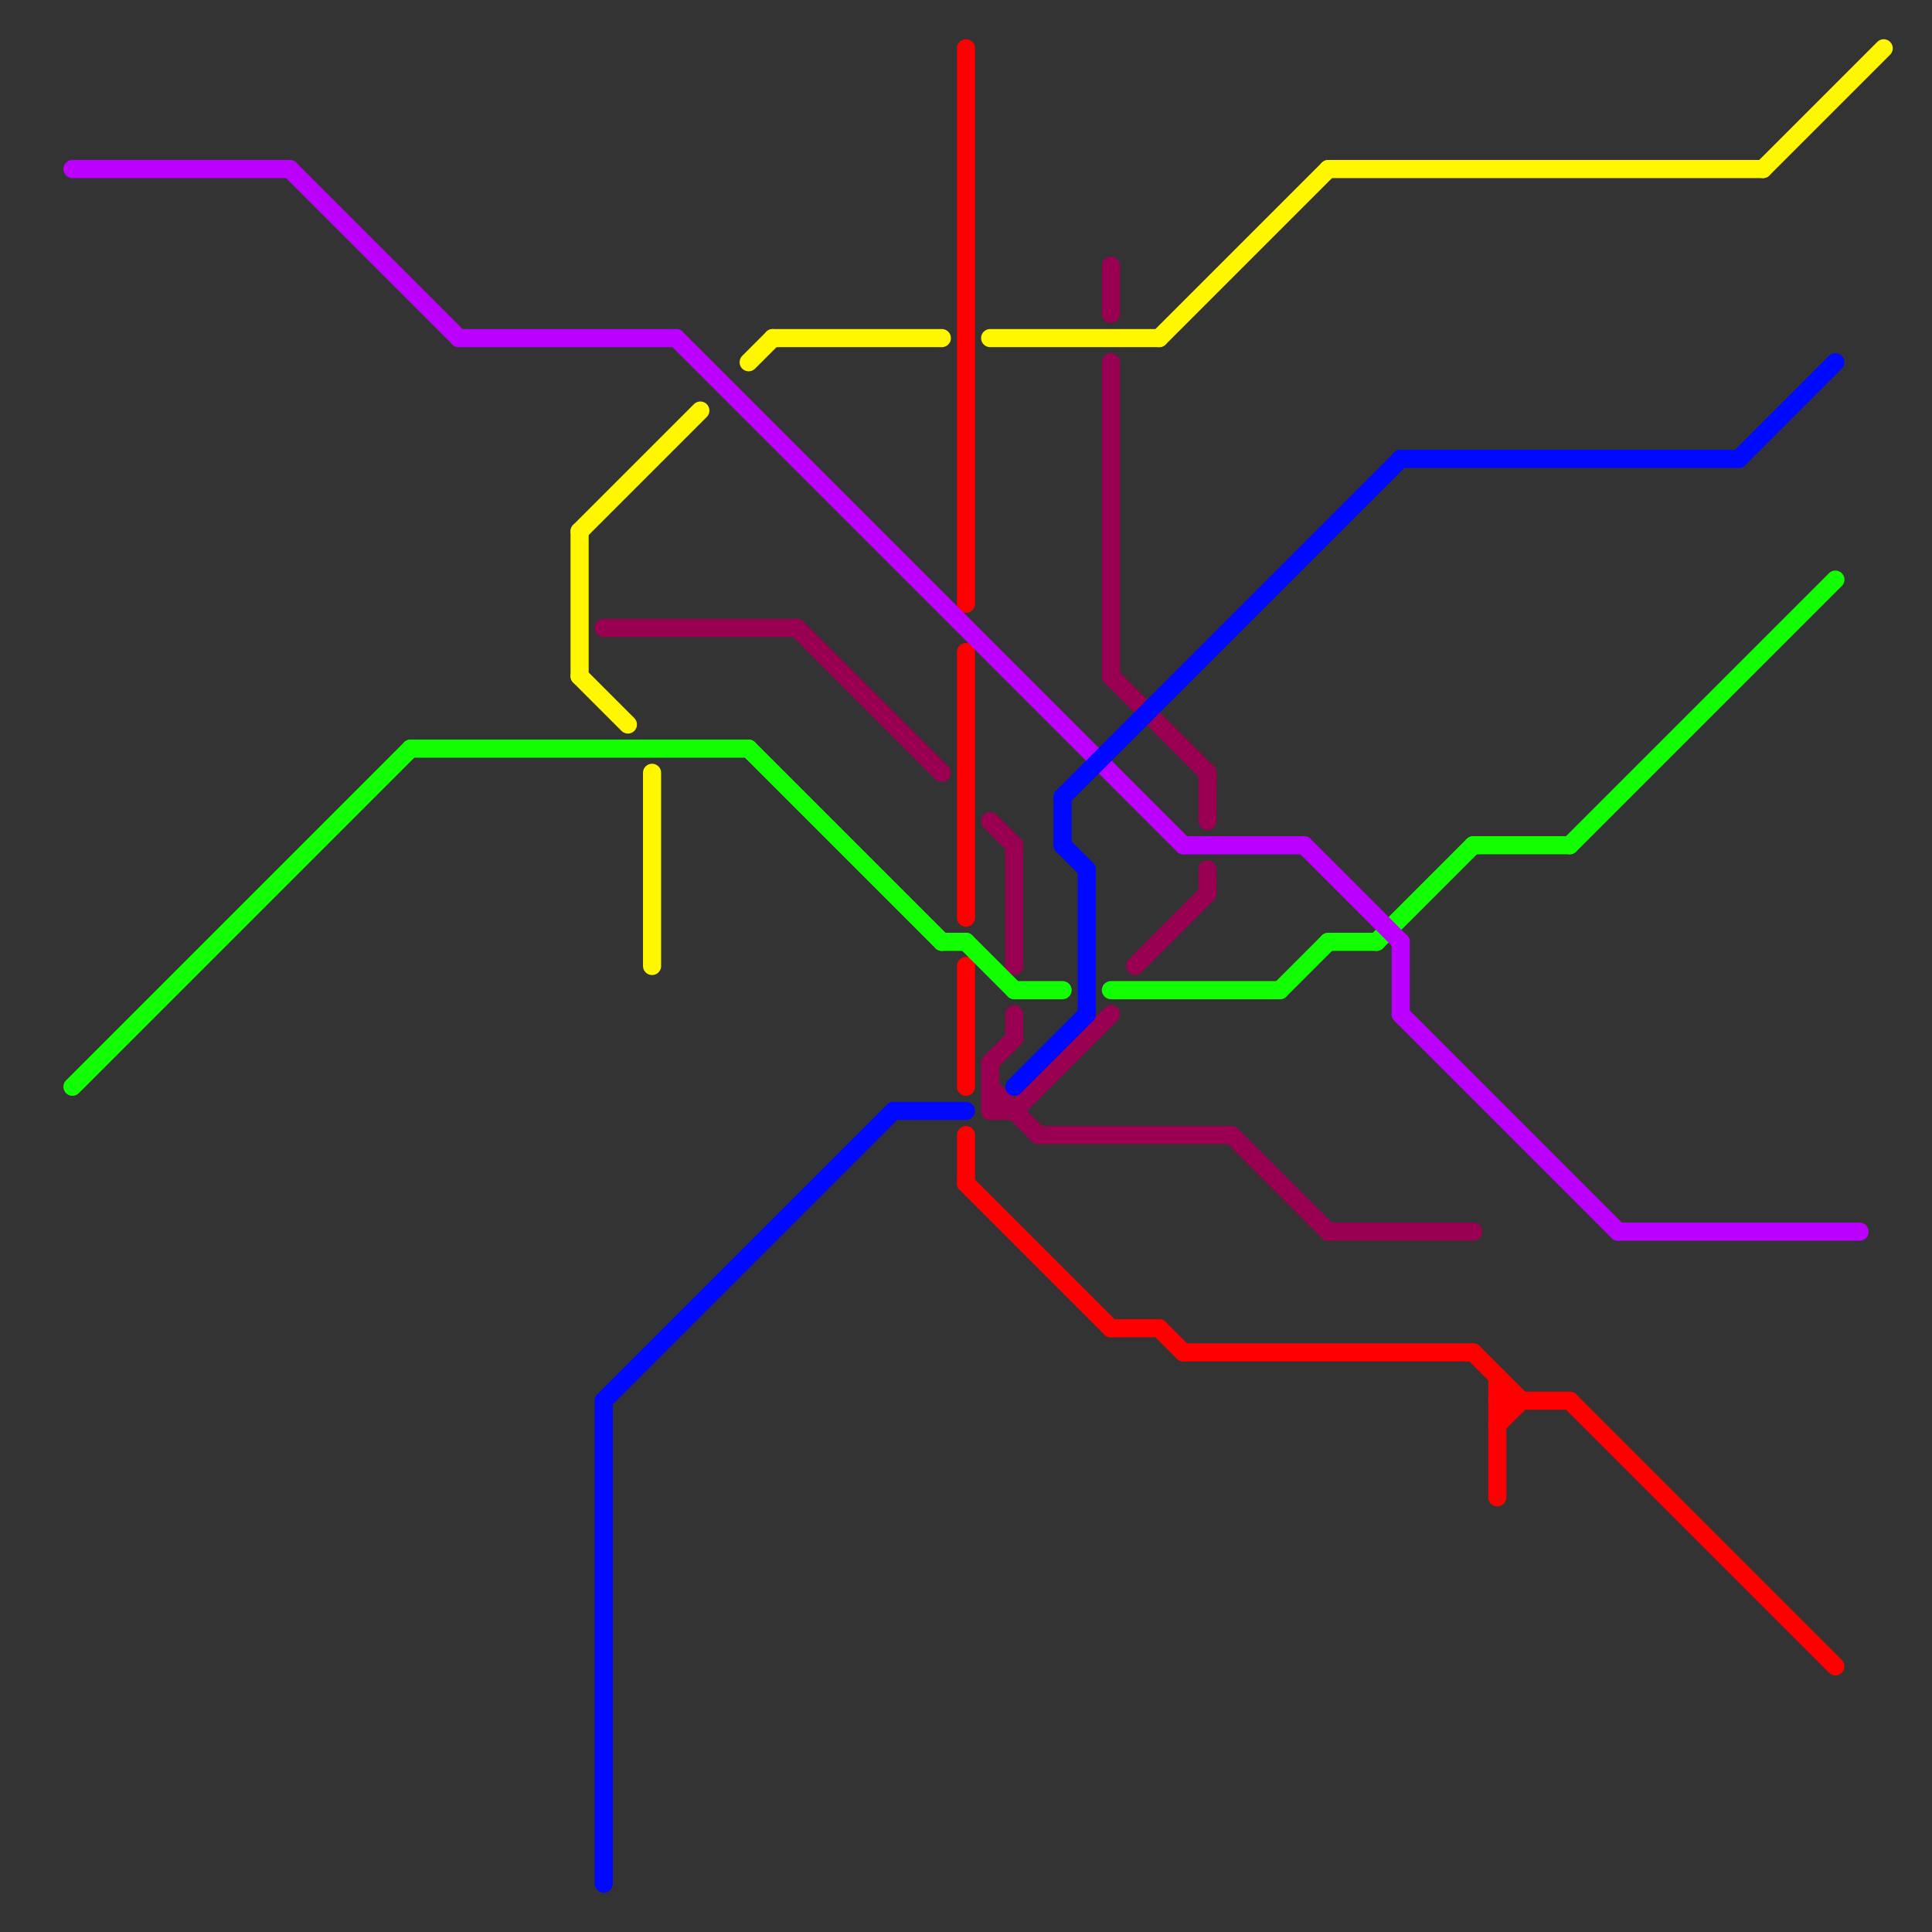 
<svg version="1.1" xmlns="http://www.w3.org/2000/svg" viewBox="0 0 80 80">
<rect x="0" y="0" width="80" height="80" fill="#333333" stroke="none"/>
<style>text { font: 1px Helvetica; font-weight: 600; white-space: pre; dominant-baseline: central; } line { stroke-width: 1; fill: none; stroke-linecap: round; stroke-linejoin: round; } .c0 { stroke: #990052 } .c1 { stroke: #ff0000 } .c2 { stroke: #11ff00 } .c3 { stroke: #bb00ff } .c4 { stroke: #0008ff } .c5 { stroke: #fff700 } .w2 { stroke-width: .75; }</style><defs></defs><line class="c0 w2" x1="50" y1="36" x2="50" y2="37"/><line class="c0 w2" x1="41" y1="45" x2="43" y2="47"/><line class="c0 w2" x1="46" y1="11" x2="46" y2="13"/><line class="c0 w2" x1="25" y1="26" x2="33" y2="26"/><line class="c0 w2" x1="41" y1="44" x2="42" y2="43"/><line class="c0 w2" x1="55" y1="51" x2="61" y2="51"/><line class="c0 w2" x1="42" y1="42" x2="42" y2="43"/><line class="c0 w2" x1="33" y1="26" x2="39" y2="32"/><line class="c0 w2" x1="42" y1="46" x2="46" y2="42"/><line class="c0 w2" x1="51" y1="47" x2="55" y2="51"/><line class="c0 w2" x1="47" y1="40" x2="50" y2="37"/><line class="c0 w2" x1="50" y1="32" x2="50" y2="34"/><line class="c0 w2" x1="42" y1="35" x2="42" y2="40"/><line class="c0 w2" x1="41" y1="34" x2="42" y2="35"/><line class="c0 w2" x1="41" y1="44" x2="41" y2="46"/><line class="c0 w2" x1="46" y1="28" x2="50" y2="32"/><line class="c0 w2" x1="43" y1="47" x2="51" y2="47"/><line class="c0 w2" x1="46" y1="15" x2="46" y2="28"/><line class="c0 w2" x1="41" y1="46" x2="42" y2="46"/><line class="c1 w2" x1="48" y1="55" x2="49" y2="56"/><line class="c1 w2" x1="40" y1="49" x2="46" y2="55"/><line class="c1 w2" x1="65" y1="58" x2="76" y2="69"/><line class="c1 w2" x1="62" y1="58" x2="65" y2="58"/><line class="c1 w2" x1="40" y1="47" x2="40" y2="49"/><line class="c1 w2" x1="62" y1="57" x2="62" y2="62"/><line class="c1 w2" x1="61" y1="56" x2="63" y2="58"/><line class="c1 w2" x1="62" y1="59" x2="63" y2="58"/><line class="c1 w2" x1="49" y1="56" x2="61" y2="56"/><line class="c1 w2" x1="40" y1="27" x2="40" y2="38"/><line class="c1 w2" x1="40" y1="40" x2="40" y2="45"/><line class="c1 w2" x1="40" y1="2" x2="40" y2="25"/><line class="c1 w2" x1="46" y1="55" x2="48" y2="55"/><line class="c2 w2" x1="46" y1="41" x2="53" y2="41"/><line class="c2 w2" x1="53" y1="41" x2="55" y2="39"/><line class="c2 w2" x1="39" y1="39" x2="40" y2="39"/><line class="c2 w2" x1="31" y1="31" x2="39" y2="39"/><line class="c2 w2" x1="57" y1="39" x2="61" y2="35"/><line class="c2 w2" x1="17" y1="31" x2="31" y2="31"/><line class="c2 w2" x1="40" y1="39" x2="42" y2="41"/><line class="c2 w2" x1="42" y1="41" x2="44" y2="41"/><line class="c2 w2" x1="65" y1="35" x2="76" y2="24"/><line class="c2 w2" x1="3" y1="45" x2="17" y2="31"/><line class="c2 w2" x1="55" y1="39" x2="57" y2="39"/><line class="c2 w2" x1="61" y1="35" x2="65" y2="35"/><line class="c3 w2" x1="67" y1="51" x2="77" y2="51"/><line class="c3 w2" x1="12" y1="7" x2="19" y2="14"/><line class="c3 w2" x1="28" y1="14" x2="49" y2="35"/><line class="c3 w2" x1="3" y1="7" x2="12" y2="7"/><line class="c3 w2" x1="58" y1="42" x2="67" y2="51"/><line class="c3 w2" x1="58" y1="39" x2="58" y2="42"/><line class="c3 w2" x1="19" y1="14" x2="28" y2="14"/><line class="c3 w2" x1="54" y1="35" x2="58" y2="39"/><line class="c3 w2" x1="49" y1="35" x2="54" y2="35"/><line class="c4 w2" x1="58" y1="19" x2="72" y2="19"/><line class="c4 w2" x1="45" y1="36" x2="45" y2="42"/><line class="c4 w2" x1="44" y1="33" x2="44" y2="35"/><line class="c4 w2" x1="44" y1="33" x2="58" y2="19"/><line class="c4 w2" x1="25" y1="58" x2="37" y2="46"/><line class="c4 w2" x1="37" y1="46" x2="40" y2="46"/><line class="c4 w2" x1="25" y1="58" x2="25" y2="78"/><line class="c4 w2" x1="42" y1="45" x2="45" y2="42"/><line class="c4 w2" x1="72" y1="19" x2="76" y2="15"/><line class="c4 w2" x1="44" y1="35" x2="45" y2="36"/><line class="c5 w2" x1="32" y1="14" x2="39" y2="14"/><line class="c5 w2" x1="24" y1="22" x2="24" y2="28"/><line class="c5 w2" x1="24" y1="28" x2="26" y2="30"/><line class="c5 w2" x1="31" y1="15" x2="32" y2="14"/><line class="c5 w2" x1="73" y1="7" x2="78" y2="2"/><line class="c5 w2" x1="24" y1="22" x2="29" y2="17"/><line class="c5 w2" x1="48" y1="14" x2="55" y2="7"/><line class="c5 w2" x1="27" y1="32" x2="27" y2="40"/><line class="c5 w2" x1="55" y1="7" x2="73" y2="7"/><line class="c5 w2" x1="41" y1="14" x2="48" y2="14"/>
</svg>
